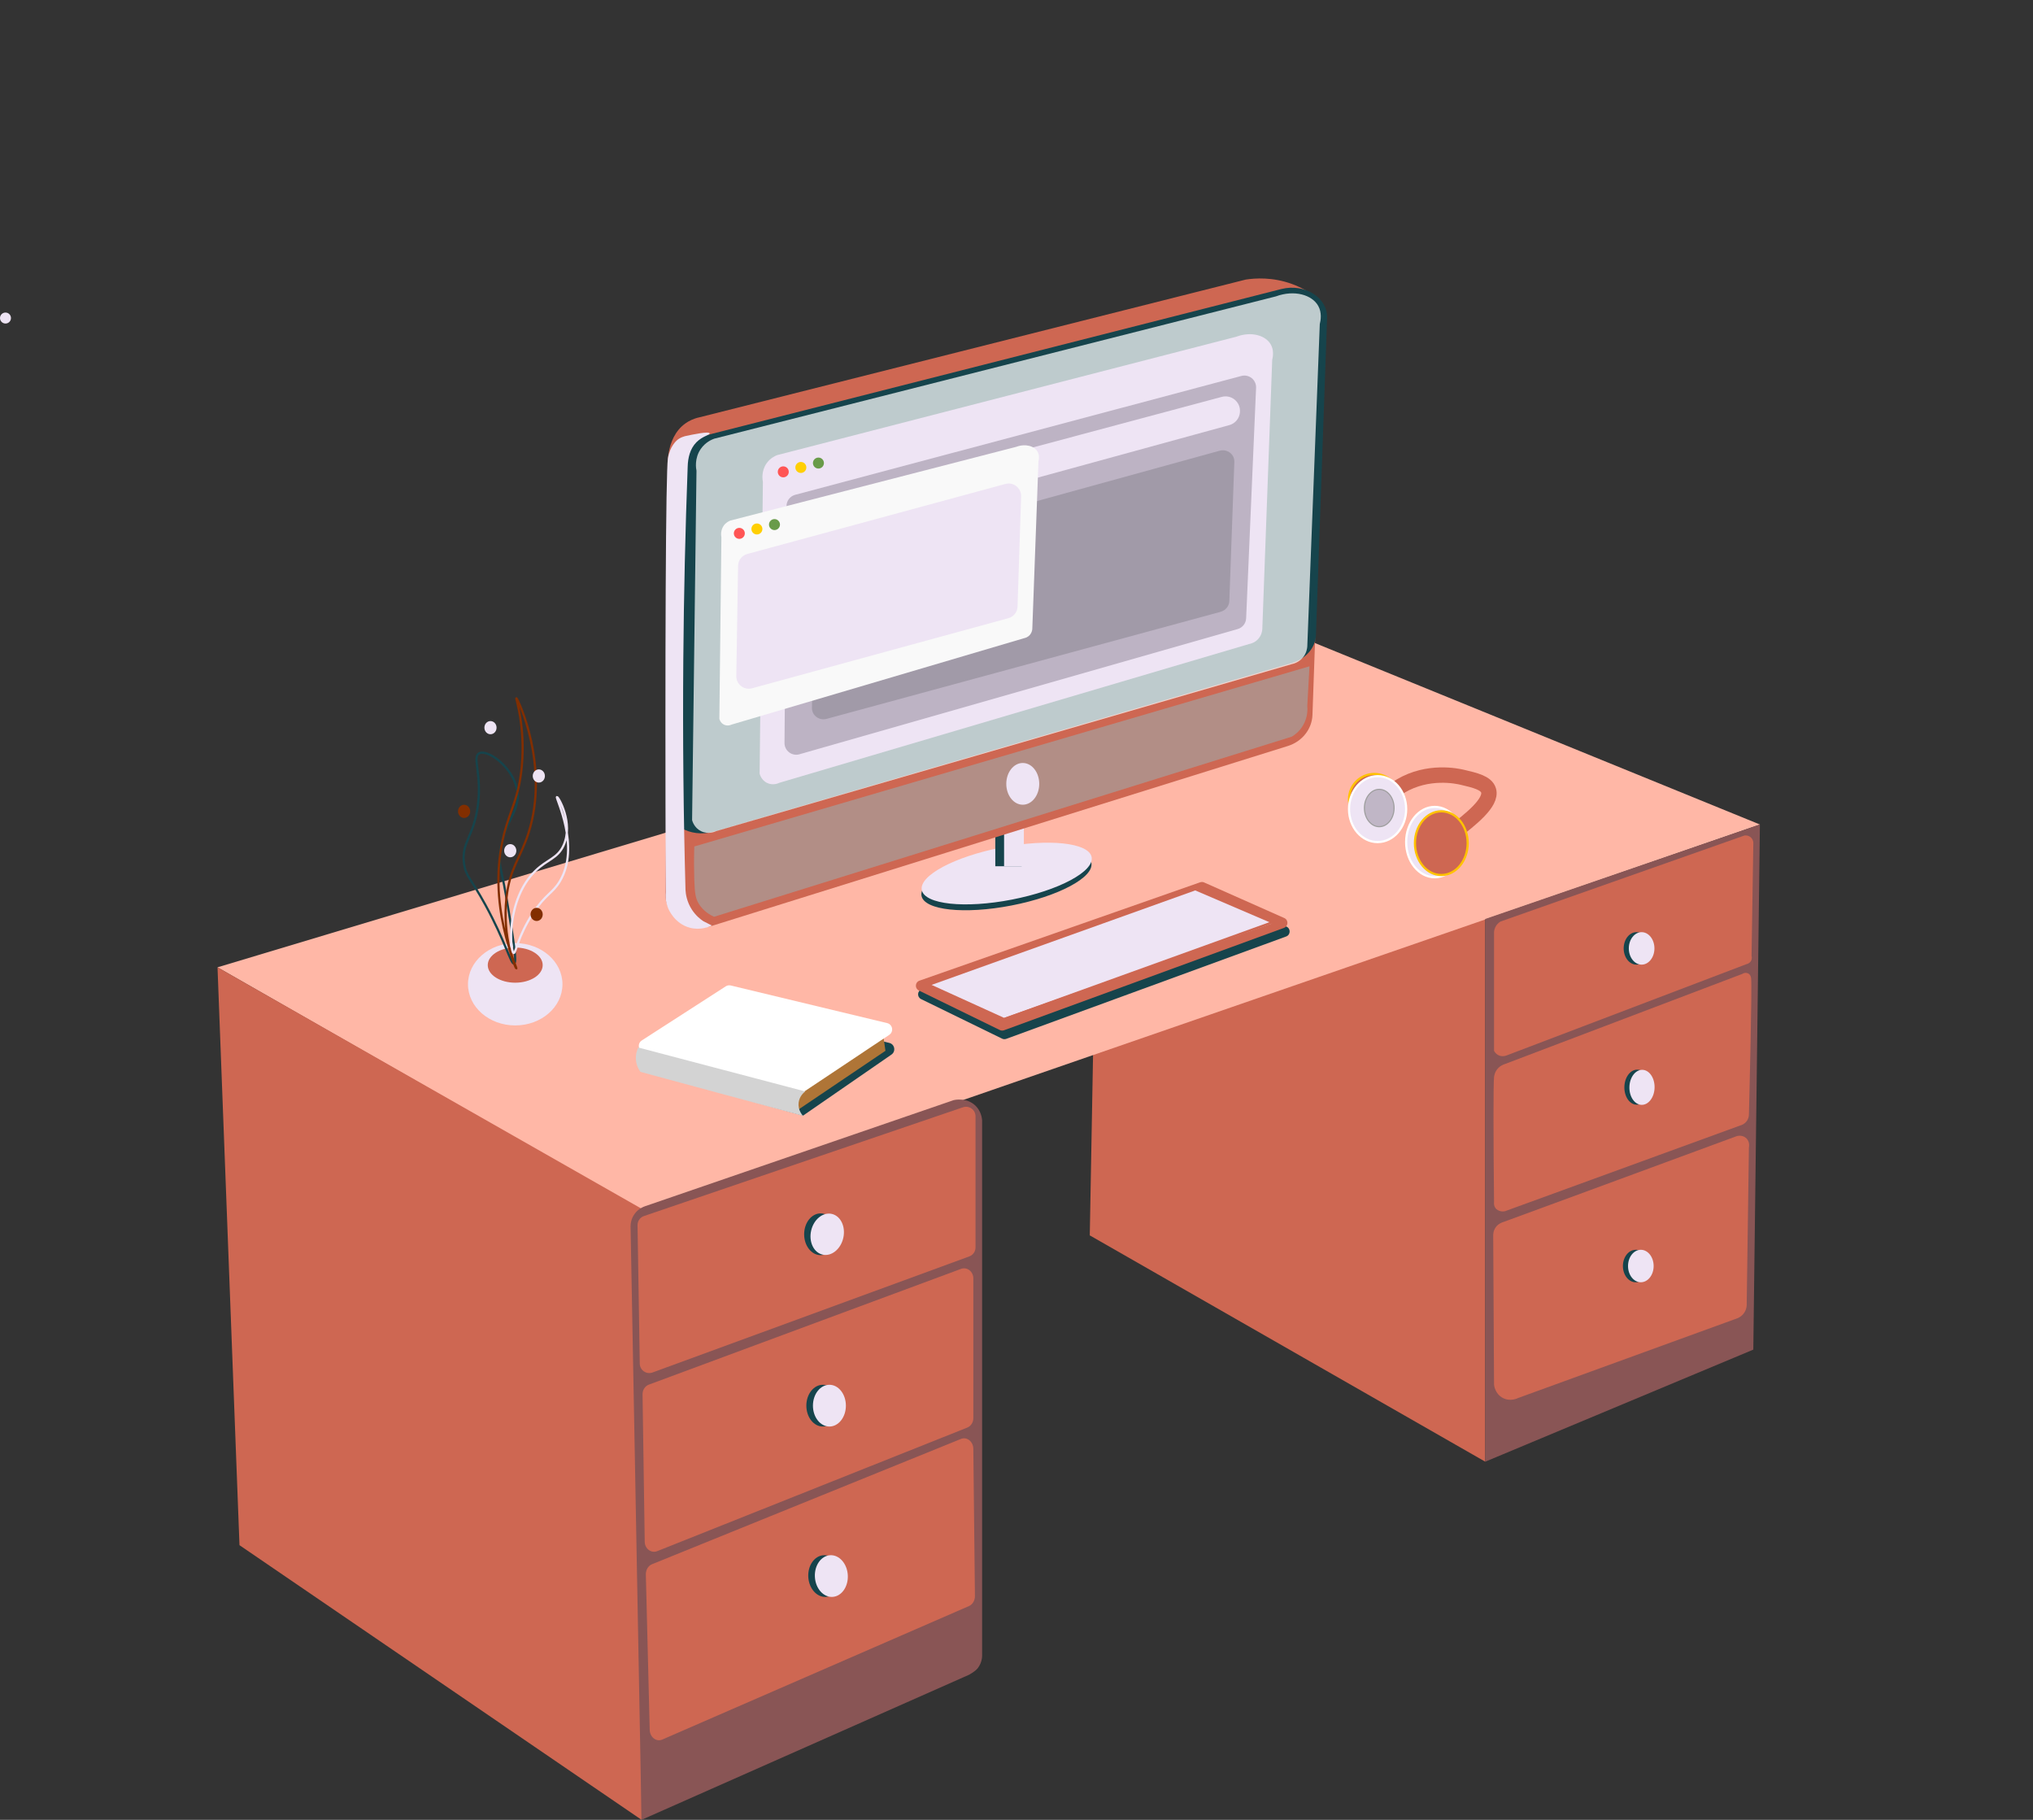 <?xml version="1.0" encoding="UTF-8"?>
<svg id="Layer_1" data-name="Layer 1" xmlns="http://www.w3.org/2000/svg" viewBox="0 0 925.3 828.25">
  <rect x="0" y="0" width="925.3" height="828.25" fill="#333333" stroke="none"/>
  <defs>
    <style>
      .cls-1 {
        opacity: .72;
      }

      .cls-1, .cls-2, .cls-3, .cls-4, .cls-5, .cls-6, .cls-7, .cls-8, .cls-9, .cls-10, .cls-11, .cls-12, .cls-13, .cls-14, .cls-15, .cls-16, .cls-17 {
        stroke-width: 0px;
      }

      .cls-1, .cls-13 {
        fill: #fff;
      }

      .cls-2 {
        fill: #d3d3d3;
      }

      .cls-3 {
        fill: #699b49;
      }

      .cls-4 {
        fill: #f9f9f9;
      }

      .cls-5 {
        fill: #ffcf03;
      }

      .cls-6 {
        fill: #f55;
      }

      .cls-7 {
        fill: #ffb7a6;
      }

      .cls-18 {
        stroke-width: 7px;
      }

      .cls-18, .cls-19, .cls-20, .cls-21, .cls-22, .cls-23, .cls-24, .cls-25, .cls-26, .cls-27 {
        stroke-miterlimit: 10;
      }

      .cls-18, .cls-19, .cls-20, .cls-21, .cls-22, .cls-25, .cls-26 {
        fill: none;
      }

      .cls-18, .cls-21 {
        stroke: #ce6752;
      }

      .cls-19, .cls-20 {
        stroke: #16444c;
      }

      .cls-20 {
        stroke-width: 12px;
      }

      .cls-8 {
        fill: #af7537;
      }

      .cls-9 {
        fill: #895555;
      }

      .cls-22, .cls-25 {
        stroke: #eee4f4;
      }

      .cls-23 {
        stroke: #fff;
      }

      .cls-23, .cls-10 {
        fill: #eee4f4;
      }

      .cls-11 {
        fill: #16444c;
      }

      .cls-12, .cls-27 {
        fill: #ce6752;
      }

      .cls-24 {
        fill: #c0b6c6;
        stroke: #9e9e9e;
        stroke-width: .5px;
      }

      .cls-25 {
        stroke-width: 9px;
      }

      .cls-26 {
        stroke: #822e00;
      }

      .cls-27 {
        stroke: #ffc200;
      }

      .cls-14 {
        fill: #97b6ba;
        opacity: .5;
      }

      .cls-15 {
        fill: #bdb3c4;
      }

      .cls-16 {
        fill: #822e00;
      }

      .cls-17 {
        fill: #a19aa8;
      }
    </style>
  </defs>
  <path class="cls-12" d="M676,665.25c-60-34.33-120-68.67-180-103,1.33-73.33,2.67-146.67,4-220,58.67,25.33,117.33,50.67,176,76v247Z"/>
  <path class="cls-7" d="M801,375.25c-167.75,58-335.5,116.01-503.26,174.01-1.58.66-3.16,1.32-4.74,1.99-64.67-37-129.33-74-194-111,165.33-49.67,330.67-99.33,496-149,68.67,28,137.33,56,206,84Z"/>
  <ellipse class="cls-11" cx="458.09" cy="400.22" rx="39.37" ry="12.09" transform="translate(-67.86 94.6) rotate(-10.98)"/>
  <ellipse class="cls-10" cx="458.21" cy="397.54" rx="39.37" ry="12.09" transform="translate(-67.35 94.58) rotate(-10.98)"/>
  <path class="cls-12" d="M312,207.25c-2.67,2.67-5.33,5.33-8,8-.13-1.1-1.64-15.78,8.02-22.59,1.43-1.01,3.56-2.16,6.52-2.78,82.82-20.88,165.64-41.76,248.46-62.64,4.22-.64,12.11-1.23,21,2,4.74,1.72,8.41,4.04,11,6-1.88-1.07-4.98-2.54-9-3,0,0-2.42-.27-5,0-8.35.89-105.24,26.73-110,28-50,12.67-100,25.33-150,38-2.27.4-7.32,1.63-11,6-.85,1.01-1.5,2.04-2,3Z"/>
  <line class="cls-20" x1="459" y1="364.25" x2="459" y2="394.25"/>
  <line class="cls-25" x1="461.5" y1="364.25" x2="461.5" y2="394.25"/>
  <path class="cls-12" d="M586.13,339.53l-261.99,81.82c-10.59,3.31-21.45-4.15-21.32-14.64.66-57.52,1.32-115.03,1.98-172.55.08-6.81,4.91-12.77,11.86-14.65,88.58-23.94,177.16-47.88,265.74-71.82,10.6-2.86,21.05,4.8,20.68,15.17-1.91,54.18-3.82,108.37-5.73,162.55-.23,6.45-4.71,12.09-11.22,14.12Z"/>
  <path class="cls-11" d="M587.73,301.82l-262.99,76.67c-10.63,3.1-21.57-3.35-21.5-12.67.42-51.08.84-102.16,1.26-153.24.05-6.04,4.88-11.42,11.86-13.19,88.93-22.61,177.87-45.23,266.8-67.84,10.64-2.71,21.17,3.94,20.85,13.15-1.69,48.14-3.38,96.28-5.08,144.42-.2,5.73-4.68,10.81-11.22,12.71Z"/>
  <path class="cls-14" d="M588,335.25c-87.67,27.33-175.33,54.67-263,82-1.94-.89-5-2.65-7-6-1.48-2.49-1.8-4.88-2-11-.12-3.86-.19-8.96,0-15,93.33-27.33,186.67-54.67,280-82-.33,6-.67,12-1,18,.13,1.36.31,5.15-2,9-1.65,2.75-3.81,4.28-5,5Z"/>
  <path class="cls-1" d="M588,302.25c-87.33,25.33-174.67,50.67-262,76-.35.18-3.6,1.72-7,0-3.05-1.54-3.88-4.54-4-5,.67-53,1.33-106,2-159-.18-.88-1.06-5.65,2-10,2.08-2.95,4.87-4.16,6.02-4.58,85.23-21.59,170.47-43.19,255.7-64.78,8.41-3.09,16.46-.73,19.28,4.36,1.67,3.01,1.17,6.38.69,8.26-1.9,48.91-3.79,97.83-5.69,146.74-.06.78-.31,2.97-2,5-1.87,2.26-4.28,2.85-5,3Z"/>
  <ellipse class="cls-10" cx="465.5" cy="356.75" rx="7.5" ry="9.5"/>
  <path class="cls-11" d="M585.38,426.22c-42.47,15.53-84.93,31.06-127.4,46.59-.62.23-1.3.19-1.9-.1-12.29-6-24.57-12-36.86-18-1.93-.94-1.77-3.75.26-4.47,42.59-14.93,85.18-29.86,127.77-44.78.58-.2,1.22-.18,1.79.07,12.16,5.4,24.32,10.8,36.49,16.2,1.99.88,1.9,3.74-.15,4.49Z"/>
  <path class="cls-10" d="M324,421.23c-1.25.59-5.22,2.27-10,1.01-7-1.84-9.71-8.37-10-9.11-1.15-2.92-1.13-5.57-1-7.09-.36-110.37,0-191.23,1-197.45.87-5.47,4-8.1,4-8.1,1.49-1.49,4-2.03,4-2.03,3.27-.7,10.73-2.28,11-1.21.18.71-3.2,1.19-6,4-3.03,3.04-3.88,7.3-4,11-1.07,28.6-1.76,57.95-2,88-.29,35.93.08,70.88,1,104.78.1,1.75.55,5.41,3,9.11,1.72,2.6,3.75,4.2,5.09,5.1,1.3.66,2.61,1.32,3.91,1.99Z"/>
  <path class="cls-12" d="M292,828.25c-61-41.67-122-83.33-183-125-3.33-87.67-6.67-175.33-10-263l195,111c-.36,1.6-.69,3.26-1,5-.43,2.44-.76,4.78-1,7v265Z"/>
  <path class="cls-9" d="M798,614.25c-40.67,17-81.33,34-122,51v-247c41.67-14.33,83.33-28.67,125-43-1,79.67-2,159.33-3,239Z"/>
  <path class="cls-12" d="M584.37,422.31c-42.47,15.53-84.93,31.06-127.4,46.59-.62.23-1.3.19-1.9-.1-12.29-6-24.57-12-36.86-18-1.93-.94-1.77-3.75.26-4.47,42.59-14.93,85.18-29.86,127.77-44.78.58-.2,1.22-.18,1.79.07,12.16,5.4,24.32,10.8,36.49,16.2,1.99.88,1.9,3.74-.15,4.49Z"/>
  <path class="cls-10" d="M579,420.25c-40.67,14.33-81.33,28.67-122,43l-33-15c40-14.33,80-28.67,120-43,11.67,5,23.33,10,35,15Z"/>
  <path class="cls-9" d="M441,762.25h0c-49.67,22-99.33,44-149,66-1.67-90.02-3.33-180.04-5-270.05,0-.84.09-3.47,2-5.95,1.65-2.15,3.74-2.98,4.57-3.26,46.84-16.1,93.69-32.21,140.53-48.31.4-.09,5.94-1.31,9.9,2.57,2.59,2.54,2.93,5.73,3,6.64v242.96c.04.84.06,3.75-2,6.4-1.18,1.51-3.99,2.99-4,3Z"/>
  <line class="cls-12" x1="436" y1="442.75" x2="471.34" y2="458.34"/>
  <line class="cls-12" x1="449.57" y1="439.11" x2="484.91" y2="454.71"/>
  <line class="cls-12" x1="455.88" y1="434.7" x2="493" y2="451.25"/>
  <line class="cls-12" x1="465.44" y1="432.06" x2="502" y2="448.25"/>
  <line class="cls-12" x1="476.58" y1="429.33" x2="506" y2="441.25"/>
  <line class="cls-12" x1="485.15" y1="425.69" x2="514" y2="438.25"/>
  <line class="cls-12" x1="492.68" y1="421.78" x2="522" y2="435.25"/>
  <line class="cls-12" x1="503.03" y1="418.64" x2="540" y2="435.25"/>
  <line class="cls-12" x1="512" y1="415.25" x2="548.5" y2="432.41"/>
  <line class="cls-12" x1="522" y1="412.25" x2="559.07" y2="428.77"/>
  <line class="cls-12" x1="533" y1="408.25" x2="569.38" y2="424.35"/>
  <line class="cls-12" x1="544.6" y1="405.12" x2="579.94" y2="420.71"/>
  <line class="cls-12" x1="429" y1="453.25" x2="552.1" y2="407.85"/>
  <line class="cls-12" x1="436.08" y1="455.4" x2="557.24" y2="411.24"/>
  <line class="cls-12" x1="443.91" y1="457.86" x2="565.06" y2="413.7"/>
  <line class="cls-12" x1="449.05" y1="461.25" x2="571" y2="417.25"/>
  <line class="cls-12" x1="423" y1="449.25" x2="545.63" y2="404.77"/>
  <line class="cls-21" x1="451.76" y1="465.71" x2="580.25" y2="419.34"/>
  <path class="cls-12" d="M681,558.25c-1.4,1.71-1.39,3.62-1.38,4.13.13,22.62.25,45.25.38,67.87.03.28.45,4.14,4,6,3.42,1.79,6.71.15,7,0l99-36c.53-.15,2.66-.82,4-3,1.05-1.7,1.04-3.37,1-4,.33-23.67.67-47.33,1-71,.04-.19.51-2.37-1-4-1.22-1.32-3.23-1.73-5-1-59.57,21.95-102.86,37.91-106,39-.44.15-1.9.65-3,2Z"/>
  <path class="cls-12" d="M441.16,571.83c-48.05,17.61-96.1,35.21-144.15,52.82-2.8,1.03-5.77-1.02-5.82-4-.34-21.01-.68-42.02-1.02-63.03-.03-1.88,1.15-3.56,2.93-4.17l145.17-49.49c2.81-.96,5.73,1.13,5.73,4.1v59.7c0,1.82-1.13,3.44-2.84,4.07Z"/>
  <ellipse class="cls-11" cx="373.5" cy="561.75" rx="7.5" ry="9.5"/>
  <path class="cls-18" d="M634.5,359.75c.69-.51,1.71-1.23,3-2,12.48-7.41,25.73-4.53,28-4,5.9,1.38,10.97,2.56,12,6,1.65,5.52-8.22,13.18-16.11,19.31-5.91,4.58-11.23,7.72-14.89,9.69"/>
  <ellipse class="cls-10" cx="376.5" cy="561.75" rx="9.5" ry="7.5" transform="translate(-253.98 806.31) rotate(-77.37)"/>
  <ellipse class="cls-23" cx="653" cy="383.25" rx="13" ry="16"/>
  <ellipse class="cls-27" cx="656" cy="383.75" rx="12" ry="14.5"/>
  <circle class="cls-27" cx="625.5" cy="363.75" r="11.5"/>
  <ellipse class="cls-23" cx="627" cy="368.25" rx="13" ry="15"/>
  <ellipse class="cls-10" cx="234.5" cy="447.97" rx="21.5" ry="18.73"/>
  <path class="cls-11" d="M365.5,507.75c-23.85-6.62-47.7-13.23-71.54-19.85-.89-2.31-.96-4.15-.88-5.36.88-12.39,24.56-15.83,38.2-24.62.68-.44,1.51-.58,2.3-.39,23.72,5.71,47.45,11.41,71.17,17.12,2.51.6,3.1,3.91.95,5.35-13.4,9.25-26.8,18.51-40.21,27.76Z"/>
  <ellipse class="cls-24" cx="627.75" cy="367.75" rx="6.75" ry="8.5"/>
  <path class="cls-8" d="M363.03,496.4l38.97-25.15c.33,2.33.67,4.67,1,7-13.33,9-26.67,18-40,27,.01-2.95.02-5.9.03-8.85Z"/>
  <path class="cls-13" d="M364.11,496.89c-23.71-6-47.41-12-71.12-18-2.51-.64-3.06-3.96-.88-5.36,12.73-8.21,25.47-16.41,38.2-24.62.68-.44,1.51-.58,2.3-.39,23.72,5.71,47.45,11.41,71.17,17.12,2.51.6,3.1,3.91.95,5.35l-38.26,25.51c-.7.46-1.56.61-2.37.41Z"/>
  <path class="cls-2" d="M365.48,507.84c-24.67-6.67-49.33-13.34-74-20.01-.58-.79-1.69-2.54-1.99-5.04-.36-2.92.58-5.16,1.01-6.05,25.33,6.67,50.67,13.34,76,20.01-.38.28-2.61,1.95-3.01,5.05-.44,3.41,1.7,5.74,1.99,6.04Z"/>
  <ellipse class="cls-12" cx="234.5" cy="439.25" rx="12.5" ry="8"/>
  <path class="cls-19" d="M227.49,390.45c-.18,4.98.72,3.97,3.94,23.67,2.25,13.78,3.93,24.02,2.54,24.41-1.43.4-4.02-10.2-13.06-26.72-6.8-12.42-8.9-12.94-9.69-18.66-1.36-9.86,4.35-12.08,6.26-26.38,1.93-14.51-2.62-22.24.58-23.92,3.66-1.92,14.63,5.57,17.12,15.75,2.71,11.07-7.08,15.17-7.68,31.84Z"/>
  <path class="cls-26" d="M240.5,379.25c-3.67,11.42-8.51,15.83-10,29.5-1.98,18.16,4.18,32.07,4.5,32,.47-.1-13.9-29.15-5.5-61.5,2.82-10.87,6.7-16.28,8-30.5,1.67-18.31-2.79-30.95-2.5-31,.46-.09,15.4,30.71,5.5,61.5Z"/>
  <path class="cls-22" d="M243.72,396.31c5.45-5.28,10.03-5.53,12.78-11.56,4.61-10.1-2.41-22.16-3-22-.8.21,10.87,22.54,1.26,38.43-3.31,5.48-6.44,5.7-12.26,14.57-6.92,10.55-7.72,18.2-8.7,17.98-1.69-.38-3.63-24.3,9.92-37.42Z"/>
  <ellipse class="cls-16" cx="211.2" cy="369.28" rx="2.77" ry="3" transform="translate(-4.02 2.33) rotate(-.63)"/>
  <ellipse class="cls-10" cx="245.21" cy="353.19" rx="2.77" ry="3" transform="translate(-3.84 2.7) rotate(-.63)"/>
  <ellipse class="cls-10" cx="232.21" cy="387.19" rx="2.77" ry="3" transform="translate(-4.22 2.56) rotate(-.63)"/>
  <ellipse class="cls-10" cx="223.21" cy="331.19" rx="2.77" ry="3" transform="translate(-3.6 2.46) rotate(-.63)"/>
  <ellipse class="cls-16" cx="244.21" cy="416.19" rx="2.77" ry="3" transform="translate(-4.53 2.69) rotate(-.63)"/>
  <circle class="cls-10" cx="2.5" cy="144.75" r="2.5"/>
  <g>
    <path class="cls-10" d="M568.8,293.03c-71.36,21.08-142.72,42.16-214.08,63.24-.29.15-2.94,1.43-5.72,0-2.49-1.29-3.18-3.79-3.27-4.18.5-44.27.99-88.54,1.49-132.8-.15-.74-.87-4.72,1.63-8.35,1.69-2.46,3.98-3.47,4.91-3.82,69.65-17.96,139.29-35.92,208.94-53.87,6.87-2.58,13.45-.59,15.76,3.66,1.36,2.52.96,5.33.57,6.9-1.5,40.85-3.01,81.71-4.51,122.56-.04.65-.25,2.48-1.63,4.17-1.53,1.88-3.49,2.38-4.08,2.5Z"/>
    <circle class="cls-6" cx="356.5" cy="214.75" r="2.5"/>
    <circle class="cls-5" cx="364.5" cy="212.75" r="2.5"/>
    <circle class="cls-3" cx="372.5" cy="210.75" r="2.5"/>
  </g>
  <path class="cls-12" d="M792,512.25c-35.67,13-71.33,26-107,39-.4.09-1.13.19-2,0-1-.22-1.68-.73-2-1-.28-.29-.85-.98-1-2-.06-.39-.04-.73,0-1-.33-31.11-.34-53.82,0-57,.05-.45.19-1.71,1-3,1.31-2.11,3.39-2.82,4-3,36-13.67,72-27.33,108-41,.95-.63,2.16-.62,3,0,.78.58.95,1.61,1,2,.49,3.53-.81,54.51-1,62,0,.47-.09,1.76-1,3-1.08,1.47-2.58,1.9-3,2Z"/>
  <ellipse class="cls-11" cx="745.11" cy="494.85" rx="7.97" ry="5.73" transform="translate(234.06 1228.94) rotate(-88.75)"/>
  <ellipse class="cls-10" cx="747.39" cy="494.91" rx="7.97" ry="5.73" transform="translate(236.24 1231.29) rotate(-88.75)"/>
  <path class="cls-12" d="M794.96,438.78c-36.32,13.82-72.64,27.65-108.96,41.47-.26.12-2.1.94-4,0-1.22-.6-1.8-1.61-2-2v-54c.03-.56.18-1.77,1-3,.68-1.01,1.51-1.58,1.98-1.85,37.01-13.05,74.02-26.1,111.02-39.15.17-.02,1.78-.23,3,1s1.02,2.83,1,3c-.27,16.94-.54,33.89-.8,50.83.06.21.32,1.17-.2,2.17-.63,1.22-1.88,1.49-2.04,1.53Z"/>
  <path class="cls-15" d="M563.31,286.3l-199.46,56.99c-3.42.98-6.82-1.61-6.79-5.17.3-35.94.6-71.88.91-107.82.02-2.4,1.64-4.48,3.95-5.1,67.69-18.03,135.38-36.06,203.08-54.09,3.47-.93,6.85,1.78,6.69,5.38-1.51,34.97-3.02,69.95-4.52,104.92-.1,2.29-1.65,4.26-3.86,4.89Z"/>
  <path class="cls-10" d="M559.51,193.48c-61.4,16.83-122.79,33.66-184.19,50.49-4.19,1.15-8.32-2-8.32-6.35v-1.32c0-2.98,2-5.59,4.88-6.36,61.4-16.44,122.8-32.87,184.2-49.31,4.37-1.17,8.59,2.31,8.27,6.83,0,.05,0,.09,0,.14-.2,2.78-2.13,5.14-4.82,5.88Z"/>
  <ellipse class="cls-11" cx="744.83" cy="431.64" rx="5.83" ry="7.39"/>
  <path class="cls-17" d="M555.56,278.45c-59.77,16.24-119.55,32.48-179.32,48.72-3.43.93-6.76-1.57-6.69-5.02.46-20.8.93-41.6,1.39-62.4.05-2.31,1.66-4.33,3.95-4.96,60.07-16.55,120.14-33.1,180.21-49.65,3.46-.95,6.83,1.6,6.7,5.08-.76,21.11-1.52,42.22-2.28,63.33-.08,2.29-1.7,4.28-3.97,4.89Z"/>
  <ellipse class="cls-10" cx="747.17" cy="431.64" rx="5.83" ry="7.39"/>
  <g>
    <path class="cls-4" d="M466.27,290.41c-44.42,13.12-88.84,26.24-133.26,39.36-.18.09-1.83.89-3.56,0-1.55-.8-1.98-2.36-2.04-2.6.31-27.56.62-55.11.93-82.67-.09-.46-.54-2.94,1.01-5.2,1.05-1.53,2.48-2.16,3.06-2.38,43.36-11.18,86.71-22.36,130.07-33.54,4.28-1.6,8.38-.37,9.81,2.28.85,1.57.6,3.32.36,4.29-.94,25.43-1.87,50.86-2.81,76.3-.03.4-.16,1.54-1.01,2.6-.95,1.17-2.17,1.48-2.54,1.56Z"/>
    <circle class="cls-6" cx="336.5" cy="242.75" r="2.5"/>
    <circle class="cls-5" cx="344.5" cy="240.75" r="2.5"/>
    <circle class="cls-3" cx="352.5" cy="238.75" r="2.5"/>
  </g>
  <path class="cls-10" d="M458.95,281.35c-38.88,10.63-77.77,21.26-116.65,31.9-3.65,1-7.24-1.79-7.18-5.57.27-16.72.54-33.44.81-50.16.04-2.53,1.75-4.73,4.19-5.39,39.15-10.62,78.31-21.25,117.46-31.87,3.69-1,7.29,1.85,7.17,5.67-.54,16.71-1.08,33.42-1.62,50.13-.08,2.49-1.78,4.64-4.18,5.3Z"/>
  <path class="cls-12" d="M440.22,649.74c-47.03,18.74-94.05,37.48-141.08,56.22-2.74,1.09-5.65-1.08-5.7-4.25l-.99-67.09c-.03-2,1.13-3.79,2.87-4.44l142.08-52.68c2.75-1.02,5.61,1.2,5.61,4.36v63.55c0,1.93-1.11,3.66-2.78,4.33Z"/>
  <ellipse class="cls-11" cx="374.5" cy="639.75" rx="7.5" ry="9.5"/>
  <ellipse class="cls-10" cx="377.5" cy="639.75" rx="7.5" ry="9.5"/>
  <path class="cls-12" d="M441.02,730.96c-46.53,20.25-93.06,40.5-139.6,60.76-2.71,1.18-5.63-1.08-5.71-4.42-.59-23.56-1.17-47.11-1.76-70.67-.05-2.11,1.08-4.01,2.8-4.71l140.63-57.03c2.72-1.1,5.59,1.21,5.62,4.54l.73,66.94c.02,2.04-1.06,3.87-2.71,4.59Z"/>
  <ellipse class="cls-11" cx="375.38" cy="717.3" rx="7.5" ry="9.5" transform="translate(-38.37 21.43) rotate(-3.11)"/>
  <ellipse class="cls-10" cx="378.38" cy="717.3" rx="7.5" ry="9.5" transform="translate(-38.36 21.59) rotate(-3.11)"/>
  <ellipse class="cls-11" cx="744.48" cy="576.2" rx="5.83" ry="7.39"/>
  <ellipse class="cls-10" cx="746.81" cy="576.2" rx="5.83" ry="7.39"/>
</svg>